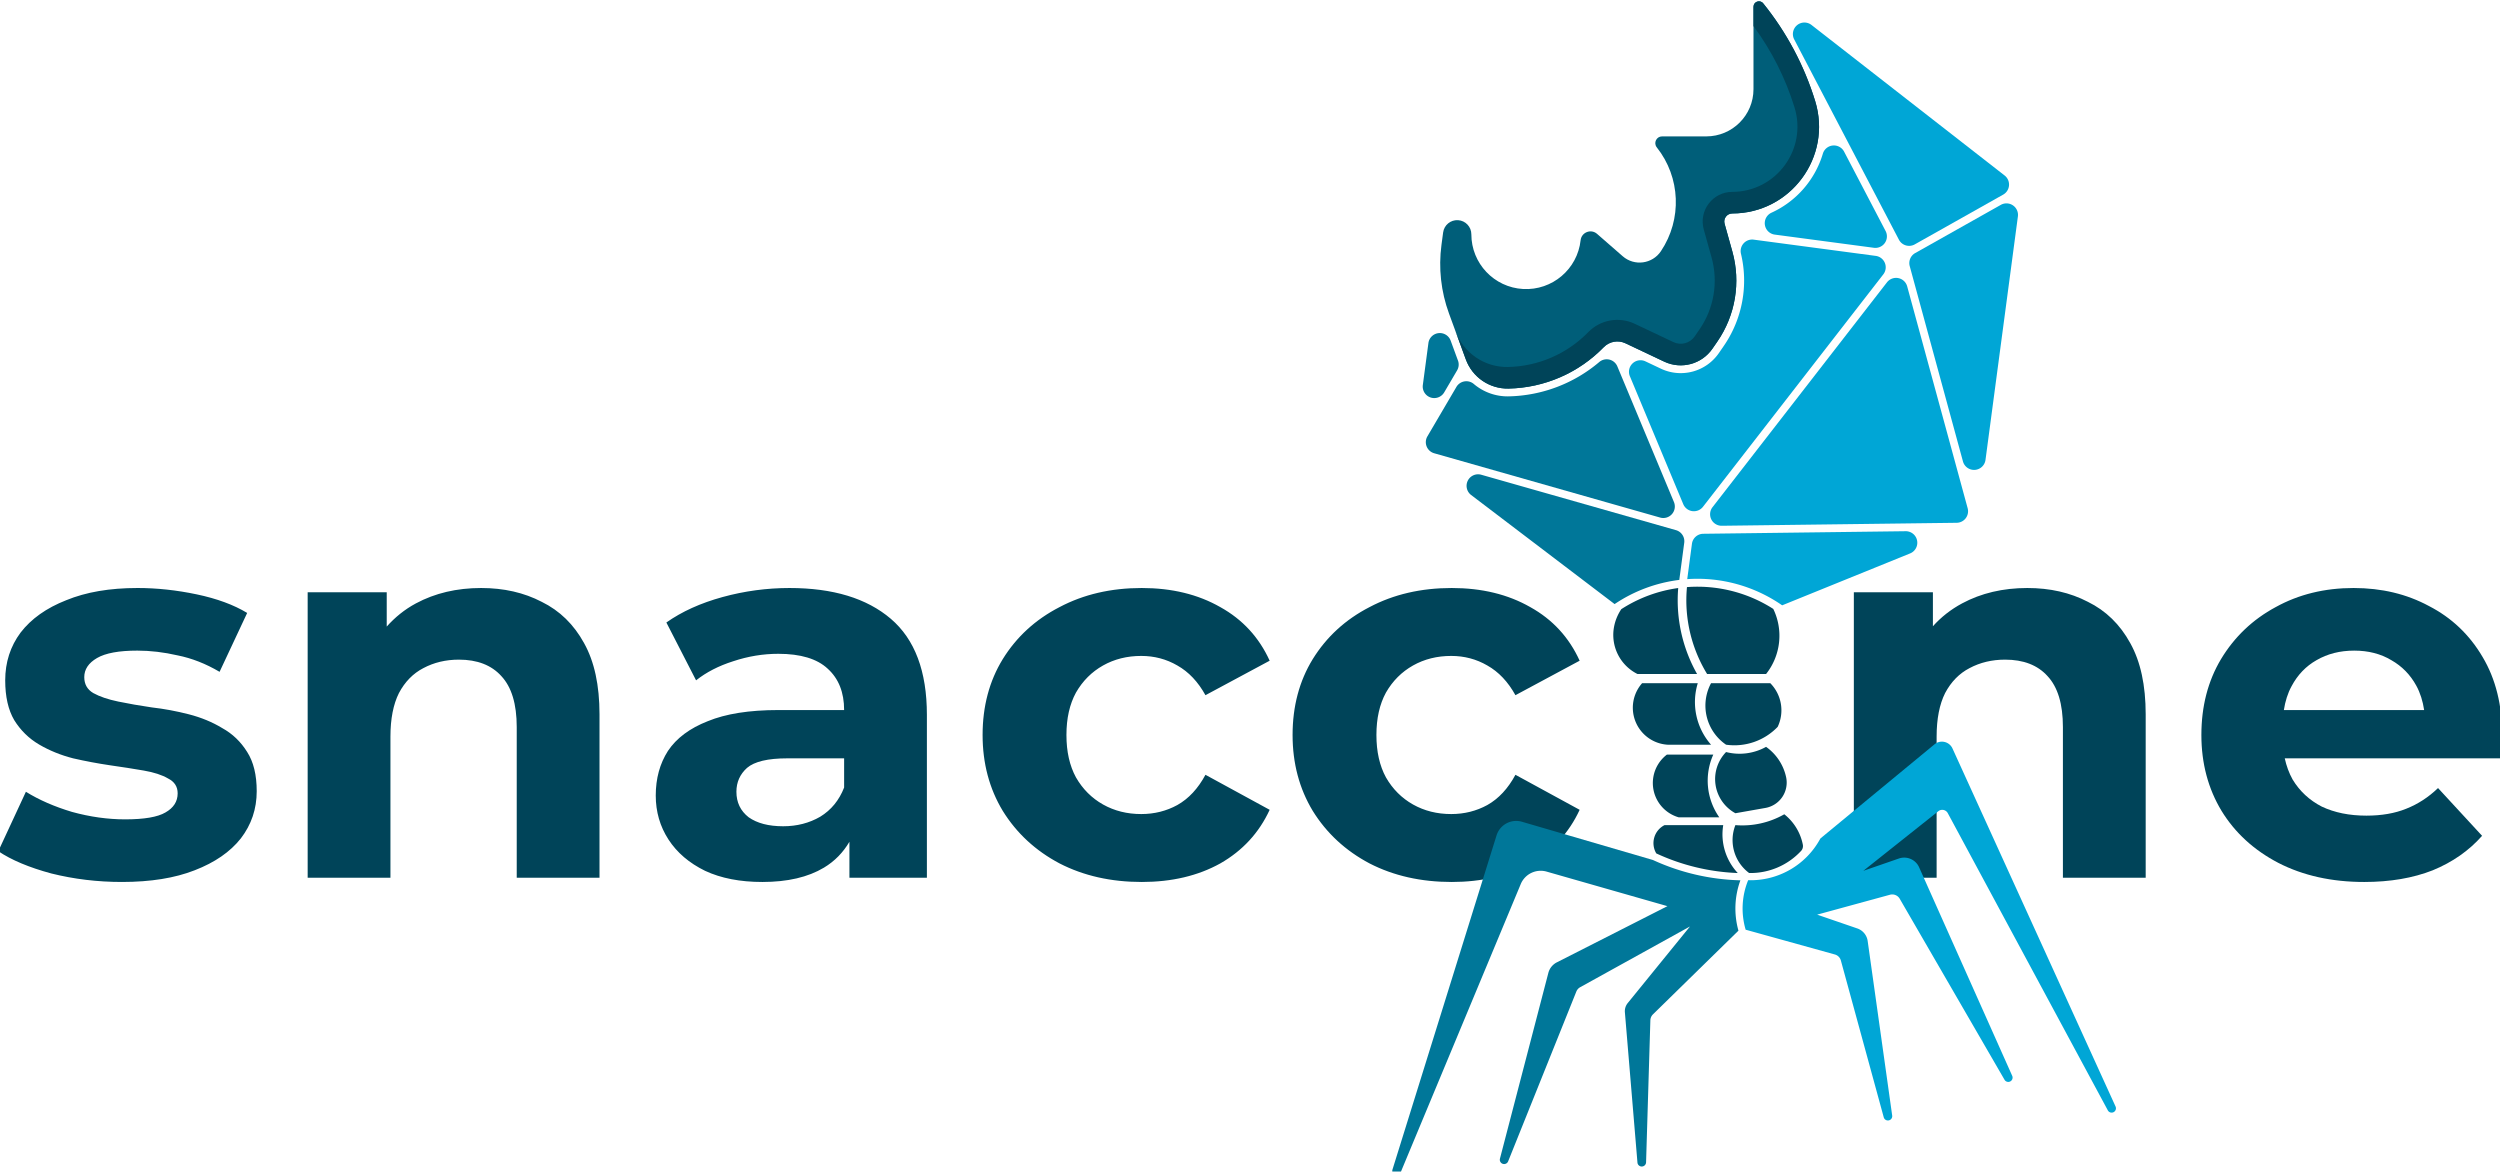<?xml version="1.0" encoding="UTF-8" standalone="no"?>
<!-- Created with Inkscape (http://www.inkscape.org/) -->

<svg
   width="513.5mm"
   height="240.63mm"
   viewBox="0 0 513.5 240.63"
   version="1.1"
   id="svg1"
   xmlns="http://www.w3.org/2000/svg"
   xmlns:svg="http://www.w3.org/2000/svg">
  <defs
     id="defs1">
    <rect
       x="-277.861"
       y="1797.921"
       width="261.516"
       height="153.232"
       id="rect85" />
    <rect
       x="-277.861"
       y="1797.921"
       width="261.516"
       height="153.232"
       id="rect84" />
  </defs>
  <g
     id="layer1"
     transform="translate(173.567,-84.138)">
    <g
       id="g86"
       transform="matrix(0.265,0,0,0.265,47.037,-68.87)">
      <g
         id="g85">
        <path
           d="m -726.02,1033.15 c -21.387,0 -39.757,3.153 -55.111,9.459 -15.354,6.032 -27.145,14.395 -35.371,25.088 -7.951,10.693 -11.928,23.032 -11.928,37.016 0,12.613 2.331,22.894 6.992,30.846 4.935,7.951 11.379,14.259 19.33,18.92 7.951,4.661 16.726,8.226 26.322,10.693 9.597,2.193 19.057,3.975 28.379,5.346 9.597,1.371 18.371,2.742 26.322,4.113 7.951,1.371 14.257,3.426 18.918,6.168 4.935,2.468 7.404,6.308 7.404,11.518 0,6.306 -3.155,11.24 -9.461,14.805 -6.032,3.564 -16.45,5.348 -31.256,5.348 -13.435,0 -27.145,-1.919 -41.129,-5.758 -13.709,-4.113 -25.636,-9.323 -35.781,-15.629 l -21.387,46.062 c 10.145,6.855 23.855,12.614 41.129,17.275 17.548,4.387 35.78,6.58 54.699,6.58 22.209,0 40.991,-3.017 56.346,-9.049 15.629,-6.032 27.556,-14.257 35.781,-24.676 8.226,-10.693 12.338,-22.896 12.338,-36.605 0,-12.613 -2.467,-22.756 -7.402,-30.434 -4.935,-7.951 -11.379,-14.121 -19.33,-18.508 -7.677,-4.661 -16.314,-8.226 -25.91,-10.693 -9.597,-2.468 -19.194,-4.251 -28.791,-5.348 -9.322,-1.371 -17.959,-2.878 -25.91,-4.523 -7.951,-1.645 -14.395,-3.838 -19.33,-6.58 -4.661,-2.742 -6.992,-6.856 -6.992,-12.34 0,-6.032 3.291,-10.966 9.871,-14.805 6.58,-3.839 17,-5.758 31.258,-5.758 10.145,0 20.565,1.234 31.258,3.701 10.967,2.193 21.797,6.444 32.49,12.75 l 21.387,-45.652 c -10.419,-6.306 -23.444,-11.104 -39.072,-14.395 -15.629,-3.29 -30.982,-4.936 -46.062,-4.936 z m 266.51,0 c -18.919,0 -35.782,3.974 -50.588,11.926 -8.801,4.727 -16.24,10.816 -22.619,17.965 v -26.602 h -61.281 v 221.269 h 64.16 V 1148.308 c 0,-13.709 2.193,-24.951 6.58,-33.725 4.661,-8.774 10.967,-15.217 18.918,-19.33 8.226,-4.387 17.412,-6.582 27.557,-6.582 14.258,0 25.225,4.25 32.902,12.75 7.951,8.5 11.928,21.662 11.928,39.484 v 116.803 h 64.16 v -126.674 c 0,-22.483 -3.976,-40.854 -11.928,-55.111 -7.951,-14.532 -18.919,-25.225 -32.902,-32.08 -13.709,-7.129 -29.339,-10.693 -46.887,-10.693 z m 238.955,0 c -17.548,0 -34.823,2.331 -51.822,6.992 -17,4.661 -31.531,11.24 -43.596,19.74 l 23.031,44.83 c 7.951,-6.306 17.549,-11.242 28.791,-14.807 11.516,-3.839 23.169,-5.758 34.959,-5.758 17.274,0 30.022,3.838 38.248,11.516 8.5,7.677 12.75,18.371 12.75,32.08 h -50.998 c -22.483,0 -40.718,2.879 -54.701,8.637 -13.984,5.484 -24.265,13.162 -30.846,23.033 -6.306,9.871 -9.459,21.386 -9.459,34.547 0,12.613 3.289,23.992 9.869,34.137 6.58,10.145 16.041,18.233 28.379,24.266 12.338,5.758 27.144,8.637 44.418,8.637 19.467,0 35.371,-3.702 47.709,-11.105 8.413,-5.048 14.899,-11.816 19.742,-20.051 v 27.865 h 60.047 v -126.264 c 0,-33.725 -9.322,-58.538 -27.967,-74.441 -18.645,-15.903 -44.83,-23.854 -78.555,-23.854 z m 273.078,0 c -23.854,0 -45.105,4.934 -63.75,14.805 -18.645,9.597 -33.313,23.033 -44.006,40.307 -10.419,17 -15.629,36.603 -15.629,58.812 0,21.935 5.21,41.541 15.629,58.815 10.693,17.274 25.361,30.846 44.006,40.717 18.645,9.597 39.896,14.395 63.75,14.395 23.306,0 43.595,-4.798 60.869,-14.395 17.274,-9.871 30.022,-23.719 38.248,-41.541 l -49.764,-27.145 c -5.758,10.693 -13.025,18.508 -21.799,23.443 -8.5,4.661 -17.822,6.992 -27.967,6.992 -10.967,0 -20.837,-2.467 -29.611,-7.402 -8.774,-4.935 -15.767,-11.928 -20.977,-20.977 -4.935,-9.048 -7.402,-20.016 -7.402,-32.902 0,-12.887 2.467,-23.854 7.402,-32.902 5.21,-9.048 12.203,-16.039 20.977,-20.975 8.774,-4.935 18.644,-7.404 29.611,-7.404 10.145,0 19.467,2.469 27.967,7.404 8.774,4.935 16.041,12.612 21.799,23.031 l 49.764,-26.732 c -8.226,-18.096 -20.974,-31.945 -38.248,-41.541 -17.274,-9.871 -37.563,-14.805 -60.869,-14.805 z m 240.266,0 c -23.854,0 -45.103,4.934 -63.748,14.805 -18.645,9.597 -33.315,23.033 -44.008,40.307 -10.419,17 -15.629,36.603 -15.629,58.812 0,21.935 5.21,41.541 15.629,58.815 10.693,17.274 25.363,30.846 44.008,40.717 18.645,9.597 39.894,14.395 63.748,14.395 23.306,0 43.595,-4.798 60.869,-14.395 17.274,-9.871 30.024,-23.719 38.25,-41.541 l -49.766,-27.145 c -5.758,10.693 -13.023,18.508 -21.797,23.443 -8.5,4.661 -17.824,6.992 -27.969,6.992 -10.967,0 -20.837,-2.467 -29.611,-7.402 -8.774,-4.935 -15.765,-11.928 -20.975,-20.977 -4.935,-9.048 -7.404,-20.016 -7.404,-32.902 0,-12.887 2.469,-23.854 7.404,-32.902 5.21,-9.048 12.201,-16.039 20.975,-20.975 8.774,-4.935 18.644,-7.404 29.611,-7.404 10.145,0 19.469,2.469 27.969,7.404 8.774,4.935 16.039,12.612 21.797,23.031 l 49.766,-26.732 c -8.226,-18.096 -20.976,-31.945 -38.25,-41.541 -17.274,-9.871 -37.563,-14.805 -60.869,-14.805 z m -514.99,132.022 h 44.008 v 22.619 c -3.839,9.871 -10.008,17.412 -18.508,22.621 -8.5,4.935 -18.096,7.402 -28.789,7.402 -11.242,0 -20.154,-2.329 -26.734,-6.99 -6.306,-4.935 -9.459,-11.517 -9.459,-19.742 0,-7.403 2.743,-13.572 8.227,-18.508 5.758,-4.935 16.176,-7.402 31.256,-7.402 z"
           style="font-weight:bold;font-size:32px;font-family:Montserrat;-inkscape-font-specification:'Montserrat Bold';white-space:pre;fill:#004459;paint-order:markers stroke fill"
           id="path2" />
        <path
           d="m 738.925,1033.15 c -18.919,0 -35.78,3.974 -50.586,11.926 -8.747,4.697 -16.267,10.623 -22.621,17.713 v -26.35 h -61.281 v 221.269 h 64.16 V 1148.308 c 0,-13.709 2.193,-24.951 6.58,-33.725 4.661,-8.774 10.968,-15.217 18.92,-19.33 8.226,-4.387 17.41,-6.582 27.555,-6.582 14.258,0 25.225,4.25 32.902,12.75 7.951,8.5 11.928,21.662 11.928,39.484 v 116.803 h 64.16 v -126.674 c 0,-22.483 -3.976,-40.854 -11.928,-55.111 -7.951,-14.532 -18.919,-25.225 -32.902,-32.08 -13.709,-7.129 -29.339,-10.693 -46.887,-10.693 z m 252.926,0 c -22.483,0 -42.637,4.934 -60.459,14.805 -17.822,9.597 -31.942,23.033 -42.361,40.307 -10.145,17 -15.217,36.603 -15.217,58.812 0,21.935 5.21,41.541 15.629,58.815 10.419,17 25.087,30.434 44.006,40.305 19.193,9.871 41.404,14.807 66.629,14.807 20.016,0 37.7,-3.017 53.055,-9.049 15.354,-6.306 28.103,-15.217 38.248,-26.732 l -34.135,-37.016 c -7.403,7.129 -15.63,12.475 -24.678,16.039 -8.774,3.564 -19.056,5.348 -30.846,5.348 -13.161,0 -24.678,-2.331 -34.549,-6.992 -9.597,-4.935 -17.135,-11.927 -22.619,-20.975 -2.831,-5.066 -4.823,-10.575 -6.115,-16.451 h 167.338 c 0.274,-2.742 0.548,-5.621 0.822,-8.637 0.274,-3.29 0.41,-6.171 0.41,-8.639 0,-23.854 -5.072,-44.28 -15.217,-61.279 -10.145,-17.274 -23.991,-30.436 -41.539,-39.484 -17.274,-9.322 -36.742,-13.982 -58.402,-13.982 z m 0.412,48.531 c 10.968,0 20.563,2.467 28.789,7.402 8.226,4.661 14.669,11.242 19.33,19.742 3.084,5.624 5.048,11.973 6.092,18.918 H 937.739 c 1.07,-6.824 2.996,-13.044 5.992,-18.508 4.661,-8.774 11.104,-15.491 19.33,-20.152 8.5,-4.935 18.234,-7.402 29.201,-7.402 z"
           style="font-weight:bold;font-size:32px;font-family:Montserrat;-inkscape-font-specification:'Montserrat Bold';white-space:pre;fill:#004459;paint-order:markers stroke fill"
           id="path1" />
      </g>
      <g
         id="g140"
         style="display:inline"
         transform="matrix(1.163,0,0,1.163,62.316,342.853)">
        <g
           id="g139"
           style="display:inline;fill:#007799;fill-opacity:1;stroke:none">
          <path
             d="m 178.884,458.273 3.722,-27.968 a 7.68,7.68 0 0 1 14.824,-1.63 l 5.034,13.732 a 7.68,7.68 0 0 1 -0.732,6.094 l -8.61,14.672 a 7.68,7.68 0 0 1 -14.237,-4.9 z"
             style="fill:#007799;fill-opacity:1;stroke:none"
             id="path8" />
          <path
             d="m 181.937,492.473 19.327,-32.934 a 7.68,7.68 0 0 1 11.59,-1.971 34.83,34.83 0 0 0 23.252,8.256 96.384,96.384 0 0 0 60.356,-22.877 7.68,7.68 0 0 1 12.057,2.898 l 37.724,90.413 a 7.68,7.68 0 0 1 -9.19,10.344 L 186.458,503.747 a 7.68,7.68 0 0 1 -4.522,-11.274 z"
             style="fill:#007799;fill-opacity:1;stroke:none"
             id="path11" />
          <path
             d="m 306.702,604.258 -95.627,-72.694 a 7.68,7.68 0 0 1 6.75,-13.501 l 129.764,36.928 a 7.68,7.68 0 0 1 5.511,8.4 l -3.294,24.756 a 98.875,98.875 0 0 0 -43.104,16.111 z"
             style="fill:#007799;fill-opacity:1;stroke:none"
             id="path37" />
          <path
             d="m 228.015,758.422 -69.357,222.709 a 2.88,2.88 0 0 0 5.408,1.964 l 80.077,-192.226 a 14.4,14.4 0 0 1 17.251,-8.308 l 80.504,23.018 -73.691,37.451 a 11.015,11.015 0 0 0 -5.669,7.042 l -32.255,123.782 a 2.88,2.88 0 0 0 5.459,1.8 l 45.453,-113.161 a 5.76,5.76 0 0 1 2.557,-2.893 l 73.189,-40.492 -41.498,51.066 a 8.595,8.595 0 0 0 -1.895,6.136 l 8.373,100.153 a 2.88,2.88 0 0 0 5.749,-0.153 l 2.86,-94.678 a 5.76,5.76 0 0 1 1.728,-3.942 l 56.972,-55.776 a 54.72,54.72 0 0 1 1.306,-33.551 148.127,148.127 0 0 1 -58.147,-13.473 2.251,2.251 0 0 0 -0.309,-0.115 l -87.127,-25.44 a 13.712,13.712 0 0 0 -16.935,9.085 z"
             style="fill:#007799;fill-opacity:1;stroke:none"
             id="path81" />
        </g>
        <g
           id="g138"
           style="display:inline;fill:#00a6d6;fill-opacity:1;stroke:none">
          <path
             d="m 553.881,508.173 21.593,-162.267 a 7.68,7.68 0 0 0 -11.38,-7.706 l -57.066,32.12 a 7.68,7.68 0 0 0 -3.643,8.712 l 35.473,130.147 a 7.68,7.68 0 0 0 15.023,-1.007 z"
             style="fill:#00a6d6;fill-opacity:1;stroke:none"
             id="path9" />
          <path
             d="M 566.617,318.619 437.918,218.307 a 7.68,7.68 0 0 0 -11.527,9.615 l 69.777,133.477 a 7.68,7.68 0 0 0 10.573,3.135 l 58.922,-33.165 a 7.68,7.68 0 0 0 0.954,-12.75 z"
             style="fill:#00a6d6;fill-opacity:1;stroke:none"
             id="path10" />
          <path
             d="m 413.433,358.018 66.054,8.79 a 7.68,7.68 0 0 0 7.819,-11.171 l -27.659,-52.909 a 7.68,7.68 0 0 0 -14.165,1.362 63.073,63.073 0 0 1 -34.227,39.331 7.68,7.68 0 0 0 2.179,14.598 z"
             style="fill:#00a6d6;fill-opacity:1;stroke:none"
             id="path12" />
          <path
             d="m 399.393,361.38 81.326,10.822 a 7.68,7.68 0 0 1 5.055,12.321 L 365.6,539.411 a 7.68,7.68 0 0 1 -13.156,-1.751 l -35.576,-85.267 a 7.68,7.68 0 0 1 10.373,-9.899 l 10.319,4.883 a 30.857,30.857 0 0 0 38.601,-10.372 l 3.263,-4.731 a 76.866,76.866 0 0 0 11.487,-61.498 7.68,7.68 0 0 1 8.483,-9.397 z"
             style="fill:#00a6d6;fill-opacity:1;stroke:none"
             id="path13" />
          <path
             d="M 541.991,540.385 501.69,392.526 a 7.68,7.68 0 0 0 -13.477,-2.688 L 371.953,539.68 a 7.68,7.68 0 0 0 6.165,12.387 l 156.561,-1.983 a 7.68,7.68 0 0 0 7.312,-9.699 z"
             style="fill:#00a6d6;fill-opacity:1;stroke:none"
             id="path14" />
          <path
             d="m 418.362,605.093 85.281,-34.598 a 7.68,7.68 0 0 0 -2.984,-14.796 l -134.905,1.709 a 7.68,7.68 0 0 0 -7.516,6.666 l -3.135,23.562 a 98.875,98.875 0 0 1 63.259,17.457 z"
             style="fill:#00a6d6;fill-opacity:1;stroke:none"
             id="path38" />
          <path
             d="m 475.355,828.802 16.341,116.339 a 2.88,2.88 0 0 1 -5.63,1.16 L 457.499,841.815 a 5.76,5.76 0 0 0 -4.015,-4.031 l -59.447,-16.511 a 49.92,49.92 0 0 1 1.672,-32.988 52.8,52.8 0 0 0 47.927,-27.426 2.388,2.388 0 0 1 0.575,-0.696 l 75.696,-62.446 a 7.739,7.739 0 0 1 11.967,2.762 L 640.563,939.112 a 2.88,2.88 0 0 1 -5.157,2.559 L 528.737,743.588 a 4.178,4.178 0 0 0 -6.278,-1.29 l -50.012,39.749 23.698,-8.214 a 10.876,10.876 0 0 1 13.494,5.843 l 62.05,138.994 a 2.88,2.88 0 0 1 -5.122,2.617 L 496.715,800.65 a 5.76,5.76 0 0 0 -6.503,-2.67 l -48.526,13.26 26.769,9.197 a 10.37,10.37 0 0 1 6.9,8.365 z"
             style="fill:#00a6d6;fill-opacity:1;stroke:none"
             id="path82" />
        </g>
        <g
           id="g83"
           style="display:inline;fill:#004459;fill-opacity:1;stroke:none"
           transform="translate(2e-6)">
          <path
             d="m 372.46,704.589 h -30.927 a 23.805,23.805 0 0 0 7.95,41.817 h 27.007 a 42.461,42.461 0 0 1 -4.029,-41.817 z"
             style="display:inline;fill:#004459;fill-opacity:1;stroke:none"
             id="path5"
             transform="translate(2e-6)" />
          <path
             d="M 362.129,656.979 H 325.036 a 24.694,24.694 0 0 0 17.015,41.007 h 28.926 a 43.004,43.004 0 0 1 -8.848,-41.007 z"
             style="display:inline;fill:#004459;fill-opacity:1;stroke:none"
             id="path6"
             transform="translate(2e-6)" />
          <path
             d="m 361.665,650.858 h -39.731 a 29.086,29.086 0 0 1 -15.592,-31.546 31.623,31.623 0 0 1 4.819,-11.669 93.595,93.595 0 0 1 37.925,-14.077 99.842,99.842 0 0 0 12.58,57.292 z"
             style="display:inline;fill:#004459;fill-opacity:1;stroke:none"
             id="path36"
             transform="translate(2e-6)" />
          <path
             d="m 379.093,751.575 a 37.708,37.708 0 0 0 9.696,31.935 141.407,141.407 0 0 1 -54.308,-13.078 13.434,13.434 0 0 1 5.506,-18.858 z"
             style="display:inline;fill:#004459;fill-opacity:1;stroke:none"
             id="path84"
             transform="translate(2e-6)" />
          <path
             d="m 370.977,656.979 a 31.562,31.562 0 0 0 10.01,41.007 39.988,39.988 0 0 0 34.399,-11.911 25.732,25.732 0 0 0 -4.934,-29.096 z"
             style="fill:#004459;fill-opacity:1;stroke:none"
             id="path7" />
          <path
             d="m 412.449,607.492 a 93.595,93.595 0 0 0 -57.528,-14.549 94.082,94.082 0 0 0 13.425,57.915 h 39.307 a 41.038,41.038 0 0 0 4.796,-43.366 z"
             style="fill:#004459;fill-opacity:1;stroke:none"
             id="path39" />
          <path
             d="m 387.199,751.575 a 56.292,56.292 0 0 0 32.582,-7.231 34.274,34.274 0 0 1 12.366,20.261 4.8,4.8 0 0 1 -1.194,4.195 46.08,46.08 0 0 1 -34.598,14.703 27.348,27.348 0 0 1 -9.156,-31.928 z"
             style="fill:#004459;fill-opacity:1;stroke:none"
             id="path83" />
          <path
             d="m 380.987,702.871 a 36.262,36.262 0 0 0 26.651,-3.457 33.29,33.29 0 0 1 13.365,20.198 17.157,17.157 0 0 1 -13.791,20.51 l -20.014,3.532 A 25.918,25.918 0 0 1 380.987,702.871 Z"
             style="fill:#004459;fill-opacity:1;stroke:none"
             id="path85" />
        </g>
        <path
           d="m 207.544,441.206 -11.211,-30.583 c -5.353,-14.603 -7.078,-30.287 -5.027,-45.704 l 1.109,-8.338 c 0.656,-4.93 5.023,-8.507 9.986,-8.179 4.963,0.328 8.821,4.449 8.822,9.422 0.004,19.393 15.167,35.4 34.531,36.455 19.364,1.055 36.176,-13.21 38.287,-32.488 0.583,-5.324 6.912,-7.795 10.948,-4.274 l 17.114,14.93 c 7.767,6.776 19.717,5.195 25.456,-3.367 14.223,-21.221 13.107,-49.2 -2.762,-69.221 -2.337,-2.948 -0.237,-7.291 3.524,-7.291 h 29.48 c 17.37,0 31.451,-14.081 31.451,-31.451 v -54.944 c 1e-5,-3.431 4.313,-4.955 6.469,-2.285 15.589,19.308 27.349,41.414 34.649,65.132 11.445,37.185 -16.316,74.847 -55.222,74.918 -3.547,0.006 -6.111,3.392 -5.157,6.807 l 5.196,18.602 c 5.724,20.492 2.049,42.467 -10.031,59.981 l -3.263,4.731 c -7.144,10.358 -20.742,14.012 -32.116,8.63 l -25.845,-12.231 c -4.891,-2.315 -10.712,-1.265 -14.486,2.613 -16.708,17.165 -39.499,27.068 -63.448,27.568 -12.662,0.264 -24.094,-7.545 -28.454,-19.436 z"
           style="fill:#005e79;fill-opacity:1;stroke:none"
           id="path137" />
        <path
           d="m 200.604,422.273 c 5.376,14.666 19.476,24.297 35.093,23.971 20.168,-0.421 39.36,-8.76 53.43,-23.215 8.067,-8.288 20.51,-10.532 30.965,-5.585 l 25.845,12.231 c 4.994,2.363 10.965,0.759 14.102,-3.789 l 3.263,-4.731 c 9.653,-13.996 12.59,-31.557 8.016,-47.932 l -5.196,-18.602 c -3.515,-12.586 5.932,-25.057 19,-25.081 29.228,-0.053 50.083,-28.347 41.486,-56.282 -5.995,-19.478 -15.244,-37.802 -27.354,-54.193 v -12.89 c 10e-6,-3.431 4.313,-4.955 6.468,-2.285 15.589,19.308 27.349,41.414 34.649,65.132 11.445,37.185 -16.316,74.847 -55.222,74.918 -3.547,0.006 -6.111,3.392 -5.157,6.807 l 5.196,18.602 c 5.724,20.492 2.049,42.467 -10.031,59.981 l -3.263,4.731 c -7.144,10.358 -20.742,14.012 -32.116,8.63 l -25.845,-12.231 c -4.891,-2.315 -10.712,-1.265 -14.486,2.613 -16.708,17.165 -39.499,27.068 -63.448,27.568 -12.662,0.264 -24.094,-7.545 -28.454,-19.436 z"
           style="display:inline;fill:#004459;fill-opacity:1;stroke:none"
           id="path6-6" />
      </g>
    </g>
  </g>
</svg>
